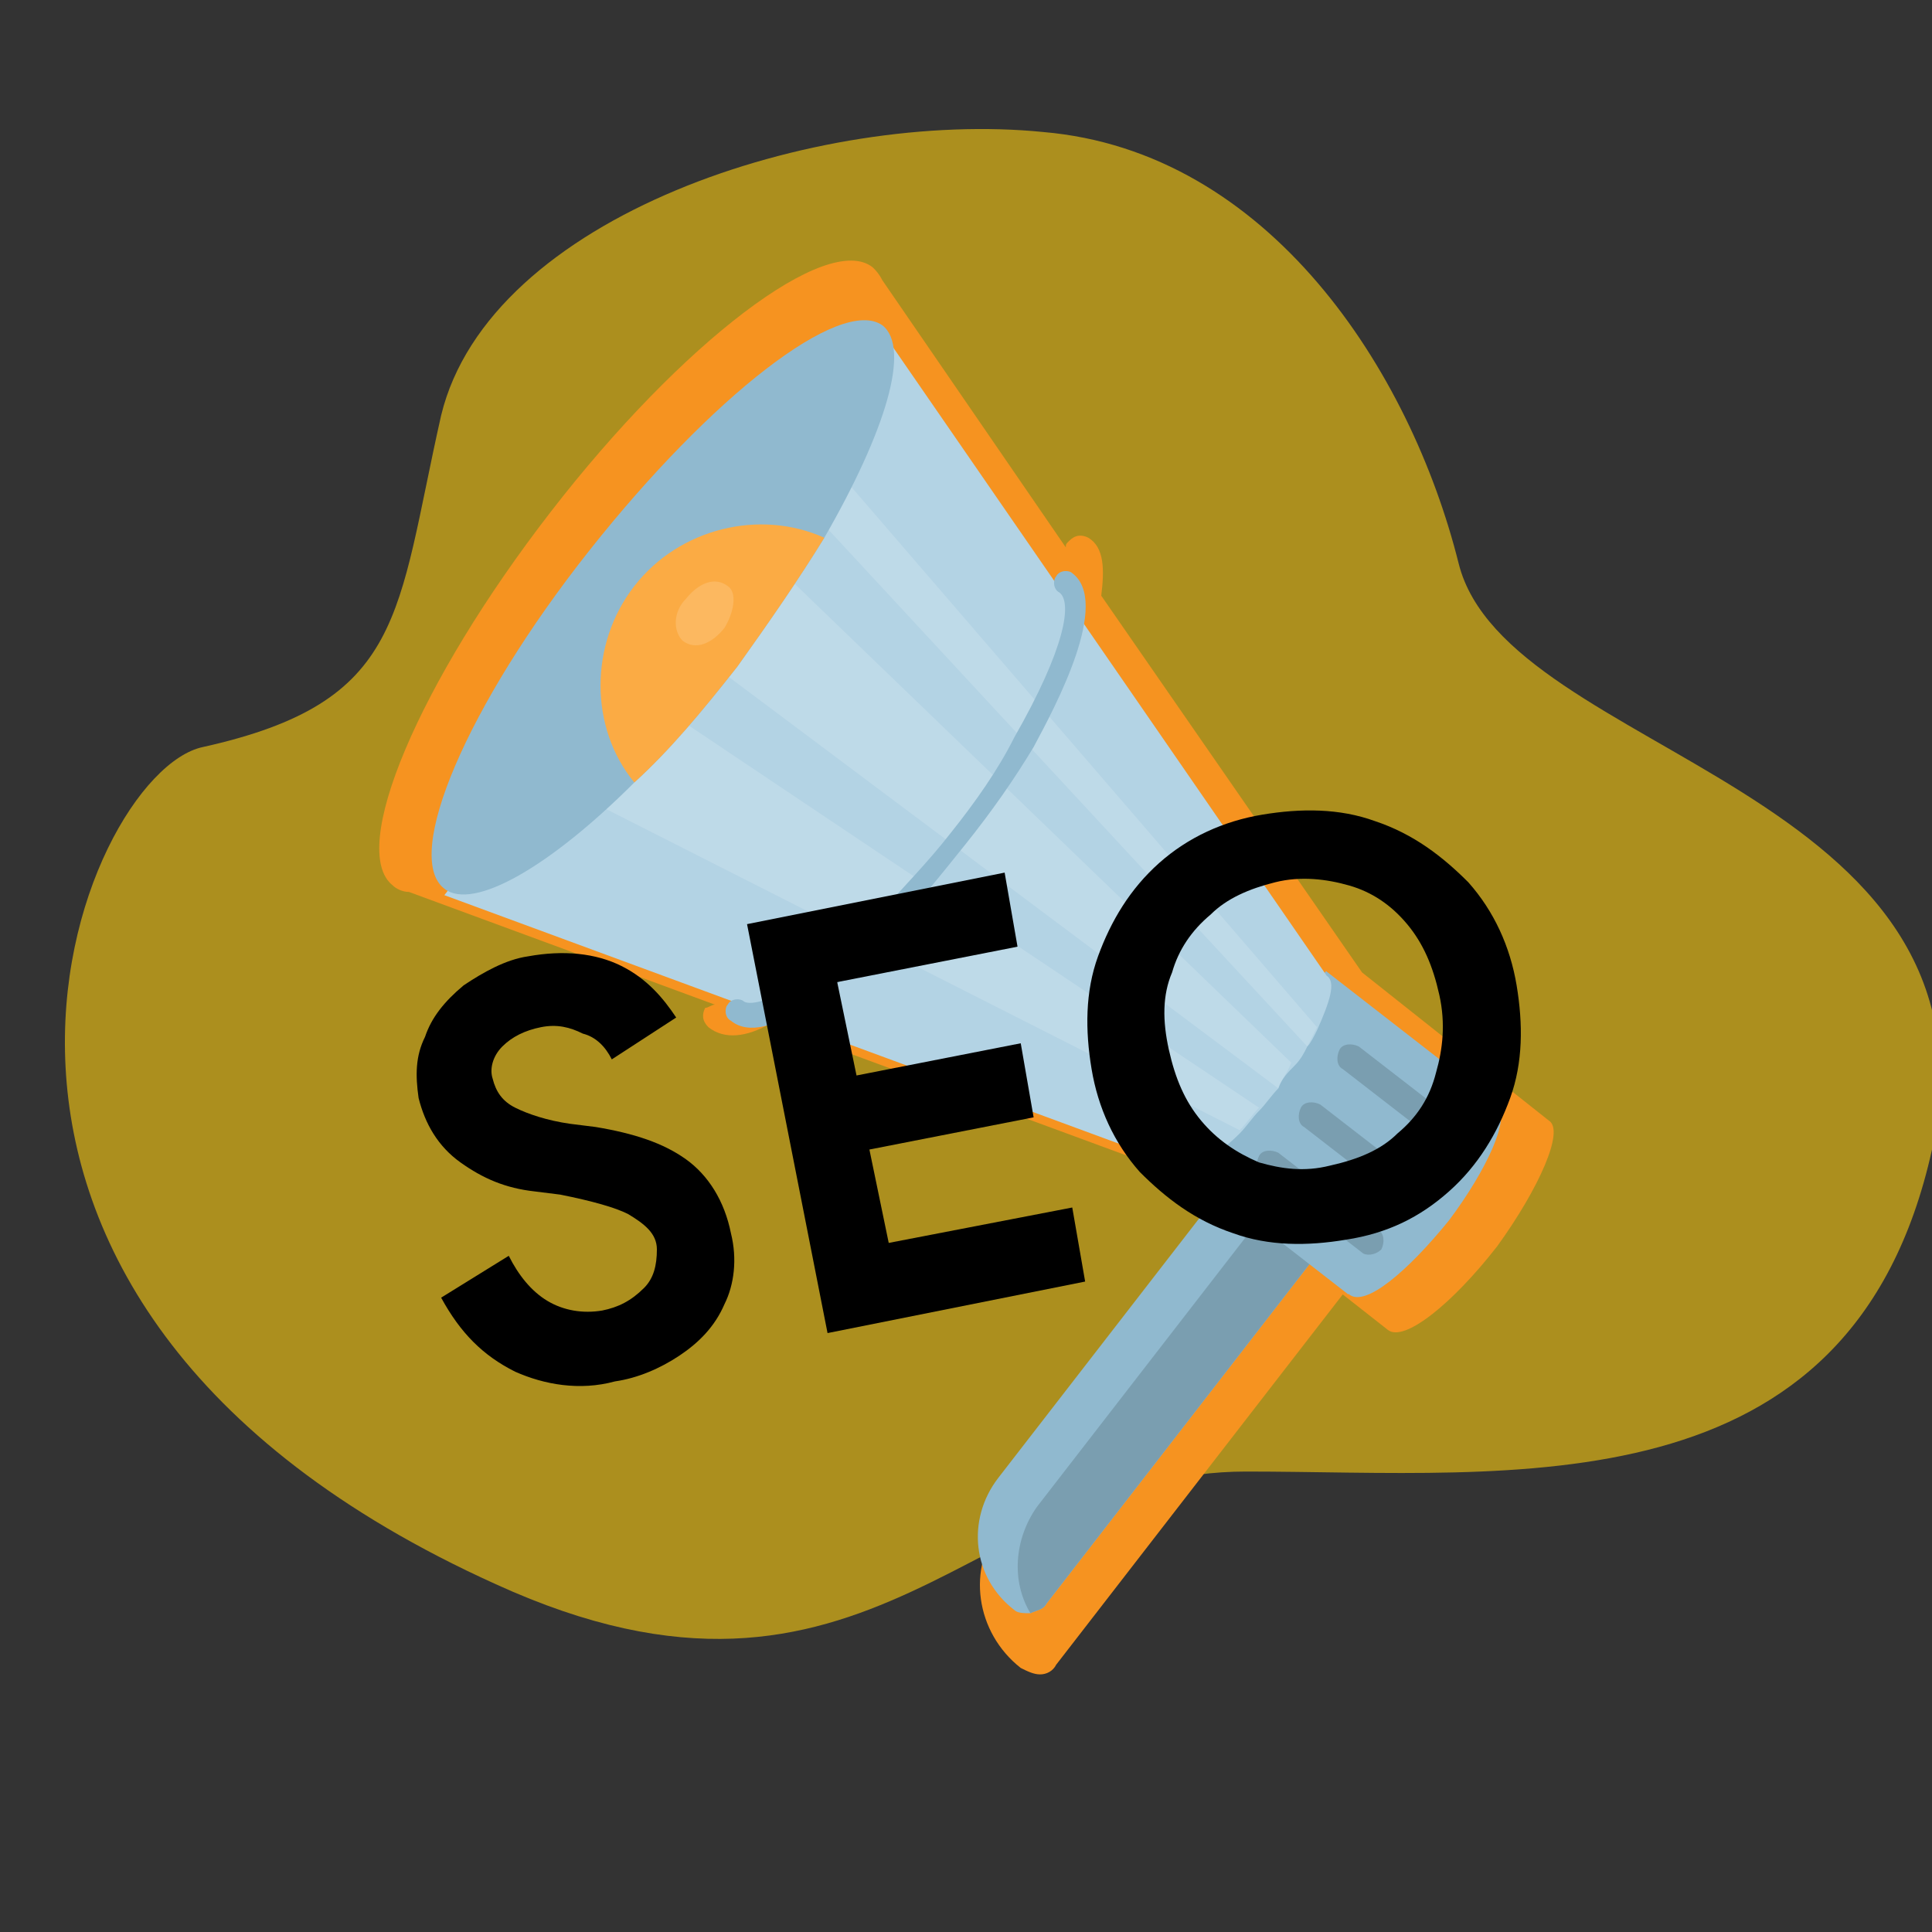 <?xml version="1.0" encoding="utf-8"?>
<!-- Generator: Adobe Illustrator 23.0.0, SVG Export Plug-In . SVG Version: 6.00 Build 0)  -->
<svg version="1.1" id="Layer_1" xmlns="http://www.w3.org/2000/svg" xmlns:xlink="http://www.w3.org/1999/xlink" x="0px" y="0px"
	 viewBox="0 0 60 60" style="enable-background:new 0 0 60 60;" xml:space="preserve">
<rect x="0" y="0" width="60" height="60" fill="#333333" stroke="none"/>
<style type="text/css">
	.st0{opacity:0.6;}
	.st1{fill:#FDCD11;}
	.st2{fill:#F69320;}
	.st3{fill:#90B9CF;}
	.st4{fill:#7A9EB0;}
	.st5{fill:#B3D3E4;}
	.st6{opacity:0.15;fill:#FFFFFF;}
	.st7{fill:#FBAB44;}
</style>
<g class="st0">
	<g>
		<g>
			<path class="st1" d="M15.4,49.2c11.6,5.3,15-3.5,23.3-3.5c8.3,0,18.8,1.3,21.3-10c2.4-11.3-13.2-12.2-14.7-18.2
				c-1.5-6-5.9-12.8-12.9-13.4c-7-0.7-17.2,2.6-18.7,8.8c-1.4,6.2-1.1,8.9-7.4,10.3C2.5,24-4.3,40.3,15.4,49.2z"/>
		</g>
	</g>
</g>
<path class="st2" d="M48.1,34.8L48.1,34.8L48.1,34.8l-5.8-4.6l-8.1-11.7c0.1-0.8,0.1-1.5-0.4-1.8c-0.2-0.1-0.4-0.1-0.6,0.1
	c-0.1,0.1-0.1,0.1-0.1,0.2l-5.7-8.3c-0.1-0.2-0.2-0.3-0.3-0.4c-1.4-1.1-5.9,2.3-10,7.6s-6.3,10.5-4.9,11.6c0.1,0.1,0.3,0.2,0.5,0.2
	l9.5,3.5c-0.1,0-0.2,0.1-0.3,0.1c-0.1,0.2-0.1,0.4,0.1,0.6c0.5,0.4,1.2,0.3,1.9-0.1l13.3,4.9l0,0l0,0l0,0l1.3,1l-7.4,9.6
	c-1.1,1.4-0.8,3.4,0.6,4.5c0.2,0.1,0.4,0.2,0.6,0.2c0.2,0,0.4-0.1,0.5-0.3l8.9-11.5l1.4,1.1c0.5,0.4,2-0.8,3.4-2.6
	C47.8,36.9,48.6,35.1,48.1,34.8z"/>
<g>
	<path class="st3" d="M41.1,38.7l-8.6,11.1c-0.1,0.2-0.3,0.2-0.5,0.3c-0.2,0-0.4,0-0.5-0.1c-1.3-1-1.5-2.8-0.5-4.1l7.2-9.3
		L41.1,38.7z"/>
	<path class="st4" d="M41.1,38.7l-8.6,11.1c-0.1,0.2-0.3,0.2-0.5,0.3c-0.6-1-0.5-2.3,0.2-3.3l7.2-9.3L41.1,38.7z"/>
	<path class="st3" d="M45,37.9c-1.3,1.6-2.6,2.7-3.1,2.3c-0.4-0.3,0.2-1.9,1.5-3.5c1.3-1.6,2.6-2.7,3.1-2.3
		C46.9,34.7,46.2,36.3,45,37.9z"/>
	
		<rect x="37.8" y="31.8" transform="matrix(0.614 -0.79 0.79 0.614 -11.755 46.42)" class="st3" width="7.5" height="6.7"/>
	<path class="st4" d="M43.6,37.4l-3.1-2.4c-0.2-0.1-0.2-0.4-0.1-0.6l0,0c0.1-0.2,0.4-0.2,0.6-0.1l3.1,2.4c0.2,0.1,0.2,0.4,0.1,0.6
		l0,0C44.1,37.5,43.8,37.5,43.6,37.4z"/>
	<path class="st4" d="M44.8,35.6l-3.1-2.4c-0.2-0.1-0.2-0.4-0.1-0.6l0,0c0.1-0.2,0.4-0.2,0.6-0.1l3.1,2.4c0.2,0.1,0.2,0.4,0.1,0.6v0
		C45.2,35.7,45,35.8,44.8,35.6z"/>
	<path class="st4" d="M42.3,38.9l-3.1-2.4c-0.2-0.1-0.2-0.4-0.1-0.6l0,0c0.1-0.2,0.4-0.2,0.6-0.1l3.1,2.4c0.2,0.1,0.2,0.4,0.1,0.6
		l0,0C42.7,39,42.4,39,42.3,38.9z"/>
	<path class="st5" d="M39.7,33.8L39.7,33.8c-0.2,0.2-0.4,0.5-0.6,0.7c-0.2,0.2-0.4,0.5-0.6,0.7c-0.8,0.8-1.6,1.2-1.9,1l0,0
		l-22.8-8.4l13.6-17.5l13.8,20l0,0c0.3,0.2,0.1,0.8-0.3,1.7c-0.1,0.2-0.2,0.4-0.3,0.5c-0.1,0.2-0.2,0.4-0.4,0.6
		C40,33.3,39.8,33.5,39.7,33.8z"/>
	<path class="st6" d="M39.7,33.8L39.7,33.8L21,19.8l2.3-3l16.8,16.2C40,33.3,39.8,33.5,39.7,33.8z"/>
	<path class="st6" d="M39.1,34.4c-0.2,0.2-0.4,0.5-0.6,0.7L16.6,24l3.4-2.4L39.1,34.4z"/>
	<path class="st6" d="M40.6,32.5L24.2,14.8l1.1-1l15.6,18.1C40.8,32.1,40.7,32.3,40.6,32.5z"/>
	<path class="st3" d="M22.9,20.7c-1.1,1.4-2.1,2.6-3.2,3.6l0,0c-2.6,2.6-5,4-5.9,3.3c-1.3-1,0.7-5.7,4.5-10.5s7.8-7.9,9.1-7
		c0.9,0.7,0.1,3.3-1.8,6.6C24.8,18,23.9,19.3,22.9,20.7z"/>
	<path class="st3" d="M22.7,31.7c-0.2-0.1-0.2-0.4-0.1-0.5c0.1-0.2,0.4-0.2,0.5-0.1c0.3,0.2,1.7-0.2,4-2.5l0.2-0.2
		c0.7-0.8,1.5-1.6,2.2-2.5c0.8-1,1.5-2,2-3c1.6-2.8,1.8-4.2,1.4-4.5c-0.2-0.1-0.2-0.4-0.1-0.5c0.1-0.2,0.4-0.2,0.5-0.1
		c1.2,0.9-0.5,4.1-1.2,5.4c-0.6,1-1.3,2-2.1,3c-0.8,1-1.6,2-2.4,2.8l-0.2,0.2C26.2,30.5,23.8,32.6,22.7,31.7z"/>
	<path class="st7" d="M22.9,20.7c-1.1,1.4-2.1,2.6-3.2,3.6l0,0c-1.4-1.7-1.4-4.3,0-6.1c1.4-1.8,3.9-2.4,5.9-1.5
		C24.8,18,23.9,19.3,22.9,20.7z"/>
	<path class="st6" d="M22.5,19.5c-0.4,0.5-0.9,0.7-1.3,0.4c-0.3-0.3-0.3-0.9,0.1-1.3c0.4-0.5,0.9-0.7,1.3-0.4
		C22.9,18.4,22.8,19,22.5,19.5z"/>
</g>
<g>
	<path d="M16,42.6c-1-0.5-1.7-1.2-2.3-2.3l2.1-1.3c0.3,0.6,0.7,1.1,1.2,1.4c0.5,0.3,1.1,0.4,1.7,0.3c0.5-0.1,0.9-0.3,1.3-0.7
		c0.3-0.3,0.4-0.7,0.4-1.2S20,38,19.5,37.7c-0.4-0.2-1.1-0.4-2.1-0.6L16.6,37c-0.9-0.1-1.6-0.4-2.3-0.9c-0.7-0.5-1.1-1.2-1.3-2
		c-0.1-0.7-0.1-1.3,0.2-1.9c0.2-0.6,0.6-1.1,1.2-1.6c0.6-0.4,1.3-0.8,2-0.9c1.1-0.2,2.1-0.1,2.9,0.3c0.8,0.4,1.3,1,1.7,1.6L19,32.9
		c-0.2-0.4-0.5-0.7-0.9-0.8c-0.4-0.2-0.8-0.3-1.3-0.2c-0.5,0.1-0.9,0.3-1.2,0.6c-0.3,0.3-0.4,0.7-0.3,1c0.1,0.4,0.3,0.7,0.7,0.9
		c0.4,0.2,1,0.4,1.7,0.5l0.8,0.1c1.2,0.2,2.1,0.5,2.8,1c0.7,0.5,1.2,1.3,1.4,2.3c0.2,0.8,0.1,1.6-0.2,2.2c-0.3,0.7-0.8,1.2-1.4,1.6
		c-0.6,0.4-1.3,0.7-2,0.8C18,43.2,16.9,43,16,42.6z"/>
	<path d="M23.2,28.7l8-1.6l0.4,2.3L26,30.5l0.6,2.9l5.1-1l0.4,2.3l-5.1,1l0.6,2.9l5.7-1.1l0.4,2.3l-8,1.6L23.2,28.7z"/>
	<path d="M38.3,38.3c-1.2-0.4-2.1-1.1-2.9-1.9c-0.8-0.9-1.3-2-1.5-3.2c-0.2-1.2-0.2-2.4,0.2-3.5c0.4-1.1,1-2.1,1.9-2.9
		c0.9-0.8,2-1.3,3.2-1.5c1.2-0.2,2.4-0.2,3.5,0.2c1.2,0.4,2.1,1.1,2.9,1.9c0.8,0.9,1.3,2,1.5,3.2c0.2,1.2,0.2,2.4-0.2,3.5
		c-0.4,1.1-1,2.1-1.9,2.9c-0.9,0.8-1.9,1.3-3.2,1.5C40.6,38.7,39.4,38.7,38.3,38.3z M43.4,35.2c0.6-0.5,1-1.1,1.2-1.9
		c0.2-0.7,0.3-1.5,0.1-2.4c-0.2-0.9-0.5-1.6-1-2.2c-0.5-0.6-1.1-1-1.8-1.2c-0.7-0.2-1.5-0.3-2.3-0.1s-1.5,0.5-2,1
		c-0.6,0.5-1,1.1-1.2,1.8c-0.3,0.7-0.3,1.5-0.1,2.4c0.2,0.9,0.5,1.6,1,2.2c0.5,0.6,1.1,1,1.8,1.3c0.7,0.2,1.4,0.3,2.2,0.1
		C42.2,36,42.9,35.7,43.4,35.2z"/>
</g>
</svg>
